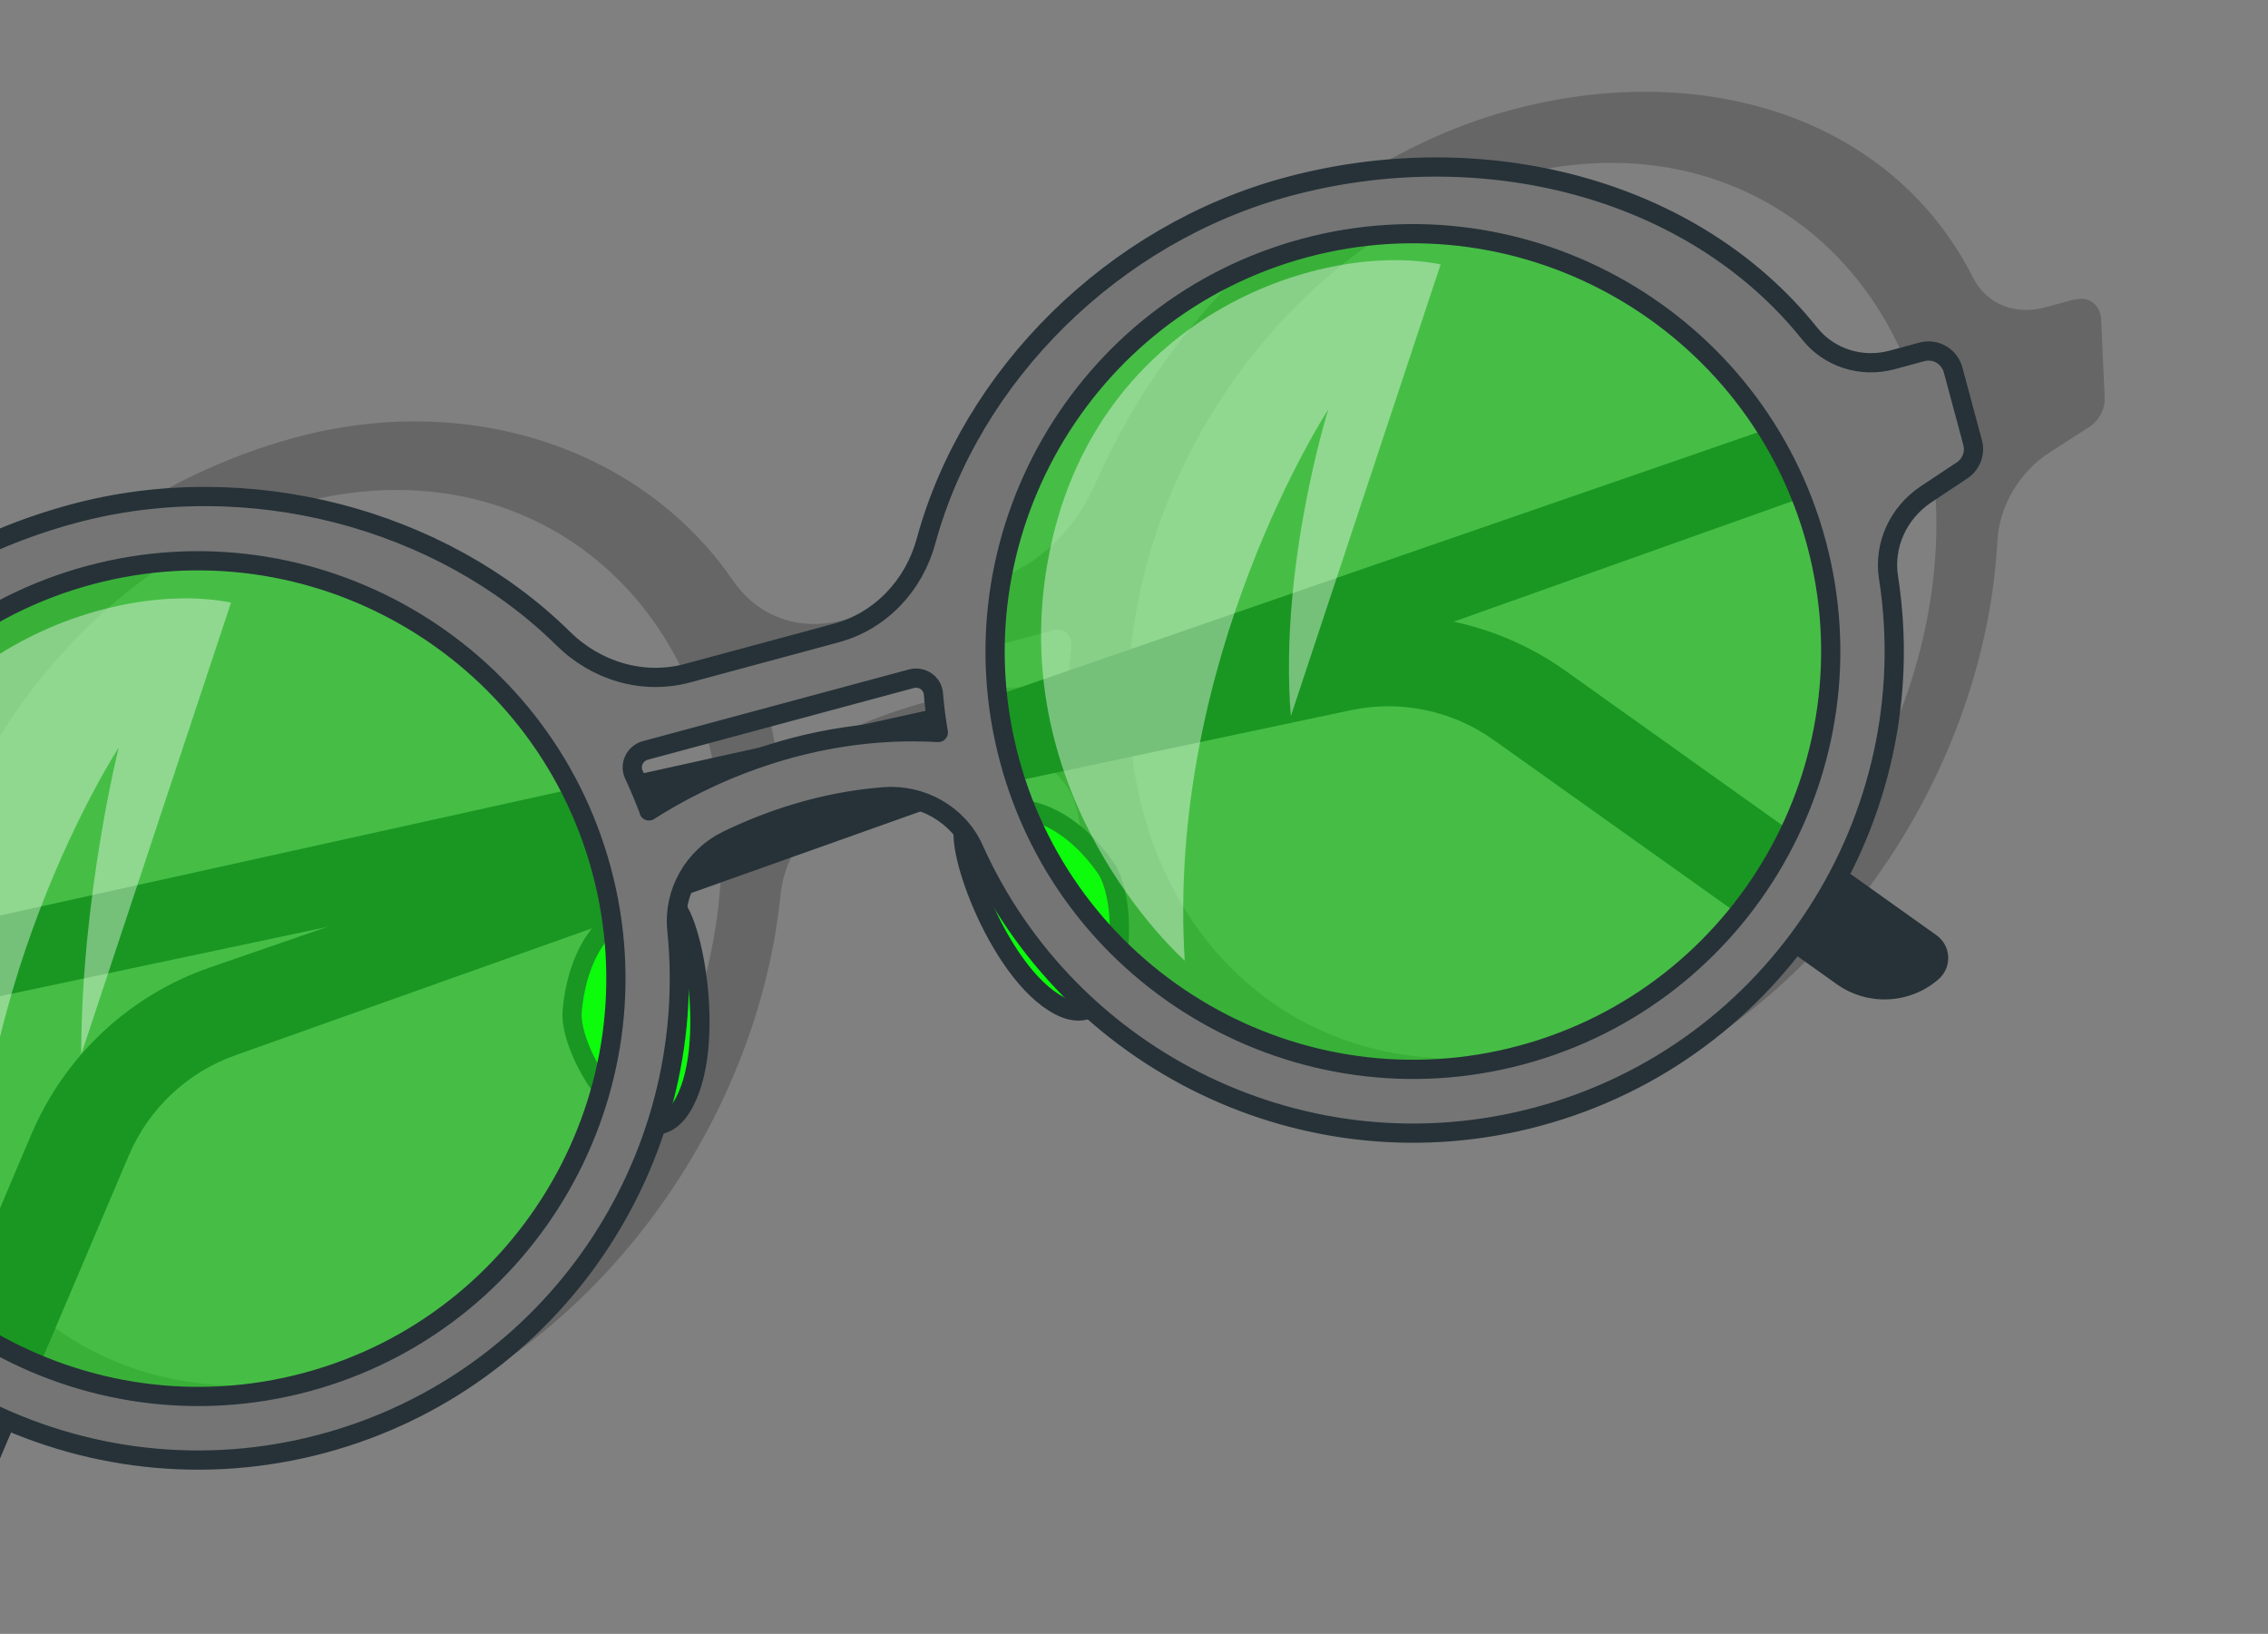 <svg xmlns="http://www.w3.org/2000/svg" width="118" height="85" viewBox="0 0 118 85" fill="none"><rect x="0" y="0" width="118" height="85" fill="#808080" stroke="none"/><path opacity="0.2" d="M107.961 15.57L106.403 15.99C104.826 16.413 103.337 15.819 102.646 14.429C98.457 6.148 88.654 3.013 78.583 5.73C69.498 8.173 61 15.947 57.019 25.107C55.942 27.582 53.923 29.545 51.601 30.171L43.872 32.257C41.55 32.883 39.4 32.046 38.136 30.201C33.449 23.38 24.465 20.312 15.38 22.756C5.31 25.472 -3.985 33.745 -7.344 44.054C-7.9 45.78 -9.303 47.158 -10.88 47.581L-12.438 48.001C-13.143 48.196 -13.691 48.961 -13.657 49.729L-13.472 53.794C-13.446 54.422 -13.028 54.867 -12.456 54.873L-10.429 55.052C-8.838 55.197 -7.622 56.358 -7.364 58.071C-5.482 70.76 5.255 78.175 17.718 74.829C29.734 71.593 39.297 59.428 40.611 46.546C40.819 44.463 42.221 42.483 44.062 41.597C46.229 40.564 49.082 39.543 52.204 39.335C54.096 39.205 55.683 40.382 56.071 42.334C58.466 54.235 68.897 61.049 80.923 57.812C93.374 54.457 103.204 41.503 103.924 28.109C104.023 26.293 105.109 24.51 106.645 23.534L108.603 22.277C109.163 21.969 109.529 21.313 109.503 20.685L109.318 16.62C109.285 15.861 108.68 15.393 107.974 15.588L107.961 15.57ZM17.537 71.385C5.965 74.499 -3.902 66.897 -4.462 54.438C-5.021 41.978 3.947 29.302 15.519 26.188C27.09 23.074 36.957 30.676 37.517 43.136C38.077 55.595 29.108 68.272 17.537 71.385ZM40.498 39.885C40.407 39.189 40.289 38.509 40.143 37.844C40.031 37.296 40.423 36.665 40.964 36.514L54.817 32.781C55.36 32.64 55.799 33.041 55.739 33.645C55.661 34.365 55.602 35.081 55.566 35.803C49.169 35.26 43.462 38.056 40.507 39.883L40.498 39.885ZM80.741 54.368C69.17 57.482 59.303 49.88 58.743 37.421C58.183 24.962 67.152 12.285 78.723 9.171C90.295 6.057 100.162 13.659 100.722 26.119C101.281 38.578 92.313 51.255 80.741 54.368Z" fill="black"></path><path d="M98.401 20.091L10.918 50.333C6.743 51.776 3.373 54.923 1.641 58.991L-7.618 80.809C-7.984 81.67 -7.446 82.652 -6.516 82.81C-4.562 83.136 -2.634 82.08 -1.862 80.259L6.705 60.102C7.741 57.676 9.744 55.788 12.228 54.904L99.513 23.844L98.401 20.091Z" fill="#263238"></path><path d="M-21.359 52.351L69.011 32.368C73.328 31.417 77.842 32.334 81.446 34.896L100.754 48.657C101.519 49.205 101.572 50.317 100.862 50.941C99.363 52.247 97.168 52.347 95.556 51.196L77.71 38.494C75.561 36.963 72.864 36.4 70.281 36.947L-20.353 56.136L-21.369 52.353L-21.359 52.351Z" fill="#263238"></path><path d="M34.777 46.919C35.938 46.907 37.437 54.511 35.441 57.632C33.454 60.752 29.563 54.983 29.77 52.593C29.977 50.204 31.143 46.966 34.775 46.909L34.777 46.919Z" fill="#0CFC0C" stroke="#263238" stroke-linecap="round" stroke-linejoin="round"></path><path d="M50.334 42.727C49.326 43.29 51.853 50.633 55.139 52.331C58.424 54.029 58.887 47.087 57.518 45.131C56.15 43.175 53.502 40.949 50.334 42.727Z" fill="#0CFC0C" stroke="#263238" stroke-linecap="round" stroke-linejoin="round"></path><path opacity="0.5" d="M-9.281 37.305C-5.365 32.281 3.27 23.326 15.602 27.65C27.936 31.984 33.19 38.333 32.902 48.485C32.614 58.637 28.329 72.961 11.565 74.031C-5.199 75.101 -21.441 52.898 -9.281 37.305Z" fill="#0CFC0C"></path><path opacity="0.5" d="M54.192 21.101C58.108 16.078 66.743 7.123 79.075 11.447C91.409 15.78 96.663 22.129 96.375 32.281C96.087 42.433 91.801 56.758 75.037 57.828C58.273 58.898 42.031 36.694 54.192 21.101Z" fill="#0CFC0C"></path><path d="M99.987 18.308L98.429 18.728C96.852 19.151 95.163 18.628 94.147 17.345C88.053 9.729 77.076 6.996 66.996 9.714C57.911 12.158 50.526 19.542 48.185 28.133C47.556 30.455 45.822 32.309 43.5 32.935L35.771 35.021C33.449 35.647 31.013 34.909 29.3 33.217C22.964 26.966 12.874 24.278 3.791 26.731C-6.28 29.447 -14.403 37.308 -15.854 46.963C-16.097 48.574 -17.291 49.878 -18.868 50.302L-20.426 50.721C-21.131 50.916 -21.556 51.636 -21.359 52.351L-20.343 56.134C-20.184 56.714 -19.653 57.116 -19.051 57.116L-16.881 57.245C-15.177 57.346 -13.655 58.404 -13.035 59.992C-8.473 71.758 4.362 78.449 16.813 75.095C28.829 71.86 36.447 60.367 35.216 48.371C35.015 46.432 36.092 44.559 37.848 43.711C39.929 42.705 42.726 41.706 45.981 41.451C47.949 41.295 49.861 42.364 50.668 44.17C55.61 55.195 67.994 61.325 80.02 58.088C92.471 54.733 100.203 42.502 98.255 30.041C97.992 28.349 98.774 26.679 100.193 25.727L102.008 24.52C102.529 24.22 102.791 23.605 102.632 23.025L101.616 19.242C101.421 18.536 100.702 18.111 99.987 18.308ZM15.958 71.901C4.387 75.015 -7.569 68.134 -10.682 56.563C-13.796 44.992 -6.916 33.037 4.656 29.923C16.227 26.809 28.182 33.69 31.296 45.261C34.41 56.832 27.529 68.787 15.958 71.901ZM33.771 42.185C33.528 41.54 33.267 40.91 32.978 40.295C32.743 39.792 33.029 39.193 33.57 39.042L47.423 35.309C47.966 35.168 48.52 35.535 48.564 36.097C48.619 36.77 48.704 37.436 48.82 38.107C41.964 37.718 36.517 40.431 33.762 42.187L33.771 42.185ZM79.162 54.884C67.591 57.998 55.636 51.117 52.522 39.546C49.408 27.975 56.289 16.02 67.86 12.906C79.432 9.792 91.387 16.673 94.501 28.244C97.615 39.815 90.734 51.771 79.162 54.884Z" fill="#757575" stroke="#263238" stroke-linecap="round" stroke-linejoin="round"></path><path opacity="0.4" d="M-1.295 67.57C-1.295 67.57 -11.257 58.803 -8.177 45.622C-5.401 33.759 6.037 30.141 12.019 31.351L4.226 54.851C4.231 46.665 6.177 38.89 6.177 38.89C6.177 38.89 -2.279 51.829 -1.295 67.57Z" fill="white"></path><path opacity="0.4" d="M61.639 49.975C61.639 49.975 51.677 41.208 54.757 28.028C57.533 16.164 68.971 12.547 74.953 13.756L67.16 37.256C66.529 29.506 69.111 21.295 69.111 21.295C69.111 21.295 60.655 34.234 61.639 49.975Z" fill="white"></path></svg>